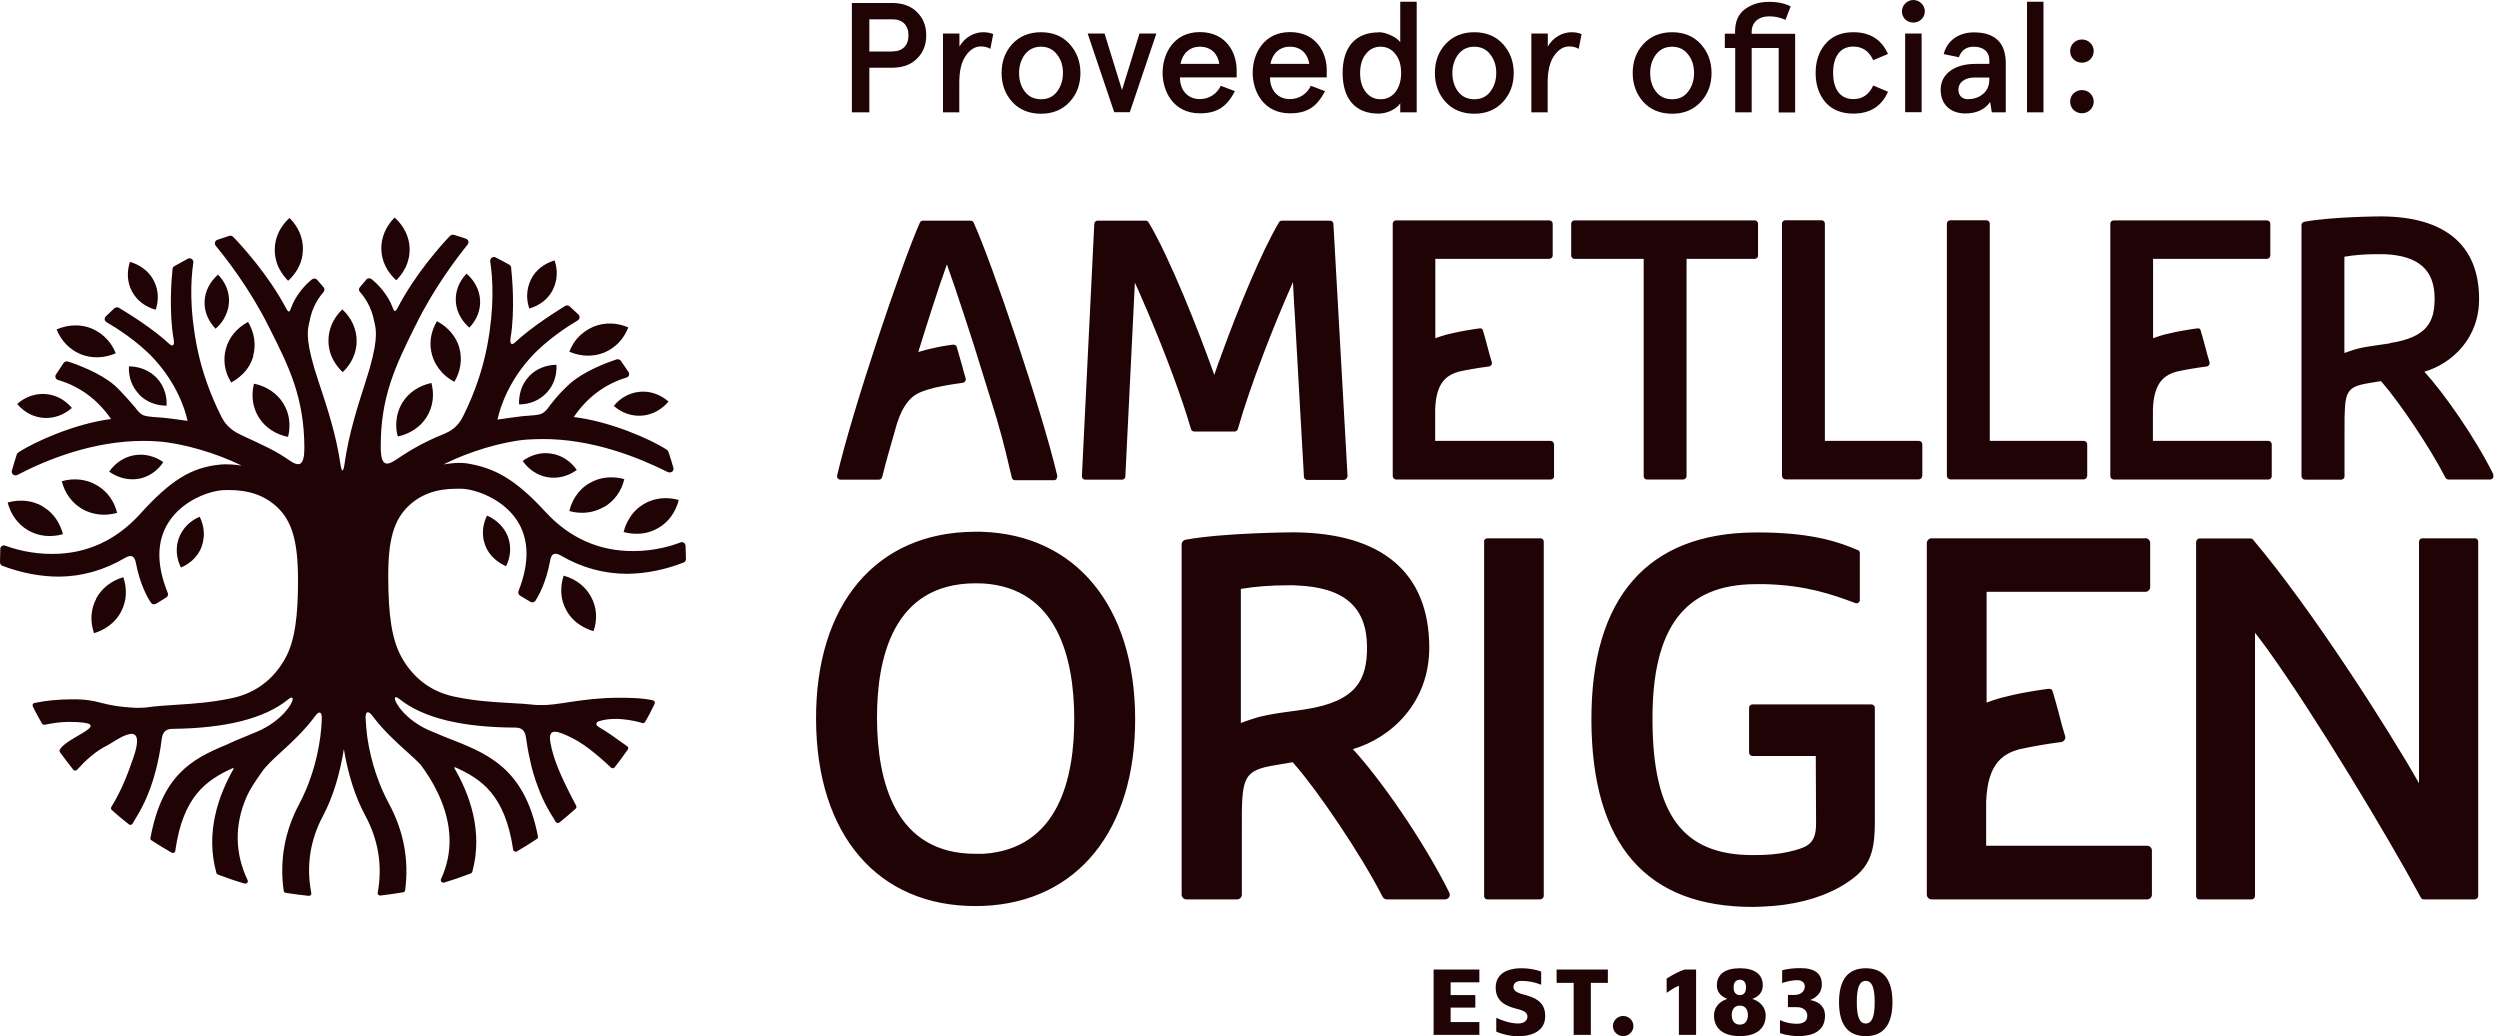 <svg xmlns="http://www.w3.org/2000/svg" width="193" height="80" viewBox="0 0 193 80" fill="none"><path d="M46.637 39.145C47.417 38.685 47.986 37.917 48.197 36.986C47.25 36.733 46.303 36.832 45.522 37.292C45.054 37.556 44.686 37.928 44.397 38.378C44.196 38.706 44.04 39.068 43.951 39.452C44.898 39.715 45.846 39.594 46.626 39.134M43.516 44.44C43.215 45.349 43.271 46.292 43.705 47.081C43.951 47.542 44.307 47.936 44.753 48.232C45.076 48.441 45.433 48.616 45.823 48.726C46.135 47.816 46.069 46.873 45.634 46.084C45.21 45.284 44.463 44.703 43.516 44.44ZM41.253 35.122C40.93 35.232 40.64 35.374 40.35 35.582C40.819 36.262 41.51 36.711 42.279 36.843C43.059 36.974 43.85 36.766 44.53 36.284C44.062 35.604 43.371 35.155 42.591 35.023C42.134 34.947 41.688 34.979 41.242 35.122M31.076 31.066C30.798 31.515 30.642 32.009 30.597 32.546C30.575 32.93 30.597 33.313 30.709 33.697C31.667 33.489 32.459 32.962 32.938 32.195C33.417 31.428 33.551 30.496 33.306 29.564C32.347 29.773 31.556 30.299 31.076 31.066ZM19.607 29.619C19.373 30.551 19.506 31.483 19.997 32.25C20.487 33.017 21.279 33.532 22.237 33.73C22.338 33.346 22.36 32.962 22.338 32.579C22.293 32.042 22.126 31.548 21.847 31.099C21.357 30.343 20.565 29.816 19.607 29.619ZM8.438 36.416C9.118 36.898 9.92 37.095 10.69 36.964C11.459 36.832 12.139 36.372 12.607 35.681C12.328 35.473 12.027 35.33 11.704 35.232C11.258 35.089 10.812 35.067 10.355 35.144C9.575 35.286 8.895 35.736 8.427 36.416M7.424 46.237C7 47.038 6.944 47.969 7.256 48.879C7.646 48.77 8.003 48.594 8.315 48.375C8.761 48.068 9.107 47.684 9.352 47.213C9.775 46.413 9.831 45.481 9.519 44.56C8.583 44.834 7.836 45.426 7.412 46.226M4.771 37.15C5.005 38.082 5.562 38.838 6.354 39.298C7.145 39.748 8.092 39.858 9.04 39.594C8.951 39.211 8.795 38.849 8.583 38.52C8.293 38.071 7.914 37.709 7.446 37.446C6.654 36.986 5.707 36.887 4.771 37.15ZM3.277 39.079C2.486 38.63 1.538 38.531 0.591 38.794C0.825 39.715 1.382 40.482 2.174 40.943C2.965 41.403 3.912 41.502 4.86 41.239C4.76 40.855 4.604 40.493 4.403 40.175C4.113 39.715 3.745 39.364 3.277 39.09M4.804 30.836C4.403 30.595 3.979 30.452 3.511 30.419C2.731 30.364 1.951 30.628 1.326 31.187C1.861 31.822 2.586 32.206 3.366 32.261C4.158 32.316 4.927 32.042 5.551 31.494C5.328 31.23 5.072 31.011 4.793 30.836M8.939 27.273C8.783 26.901 8.594 26.572 8.338 26.276C7.981 25.87 7.557 25.563 7.067 25.355C6.22 25.015 5.261 25.048 4.369 25.432C4.726 26.331 5.395 26.999 6.242 27.35C7.089 27.69 8.048 27.657 8.939 27.273ZM12.016 23.919C12.127 23.59 12.183 23.261 12.183 22.932C12.183 22.472 12.072 22.044 11.86 21.639C11.492 20.948 10.845 20.455 10.032 20.214C9.775 21.003 9.82 21.803 10.188 22.494C10.556 23.184 11.191 23.678 12.005 23.908M10.723 30.441C11.258 31 12.016 31.318 12.863 31.318C12.874 30.978 12.841 30.649 12.752 30.332C12.629 29.893 12.406 29.498 12.094 29.17C11.548 28.6 10.79 28.293 9.954 28.282C9.909 29.104 10.188 29.871 10.734 30.43M15.572 42.17C15.839 41.436 15.784 40.636 15.416 39.89C14.646 40.219 14.078 40.811 13.81 41.535C13.543 42.269 13.599 43.069 13.967 43.815C14.29 43.683 14.569 43.497 14.825 43.278C15.17 42.971 15.427 42.598 15.583 42.17M17.288 24.599C17.522 24.204 17.656 23.776 17.678 23.327C17.712 22.549 17.422 21.803 16.831 21.2C16.207 21.748 15.828 22.472 15.795 23.25C15.761 24.029 16.062 24.774 16.642 25.377C16.909 25.147 17.121 24.895 17.288 24.61M19.54 27.482C19.785 26.605 19.64 25.684 19.15 24.851C18.291 25.311 17.678 26.046 17.444 26.901C17.199 27.767 17.333 28.698 17.846 29.531C18.202 29.345 18.514 29.093 18.782 28.83C19.161 28.435 19.417 27.986 19.562 27.482M22.248 21.672C22.973 21.014 23.374 20.17 23.385 19.271C23.408 18.372 23.029 17.495 22.349 16.826C21.635 17.473 21.223 18.328 21.212 19.227C21.201 19.742 21.312 20.258 21.557 20.74C21.736 21.08 21.97 21.398 22.248 21.683M26.462 28.731C27.164 28.052 27.543 27.197 27.532 26.298C27.532 25.399 27.131 24.533 26.428 23.886C25.726 24.555 25.347 25.421 25.358 26.32C25.358 26.846 25.492 27.35 25.748 27.821C25.938 28.161 26.172 28.468 26.473 28.742M31.288 20.696C31.522 20.214 31.634 19.709 31.623 19.183C31.6 18.285 31.188 17.44 30.463 16.794C29.784 17.473 29.416 18.35 29.438 19.249C29.46 20.148 29.873 20.992 30.597 21.639C30.876 21.354 31.11 21.036 31.277 20.696M35.457 26.835C35.212 25.98 34.588 25.245 33.729 24.796C33.239 25.629 33.105 26.55 33.361 27.427C33.506 27.931 33.774 28.38 34.142 28.775C34.409 29.049 34.721 29.29 35.078 29.477C35.569 28.643 35.702 27.712 35.457 26.846M36.237 25.289C36.817 24.686 37.107 23.93 37.062 23.163C37.017 22.395 36.65 21.672 36.014 21.124C35.435 21.738 35.145 22.483 35.19 23.261C35.212 23.711 35.346 24.138 35.591 24.533C35.758 24.818 35.981 25.07 36.237 25.3M39.069 43.716C39.436 42.971 39.481 42.17 39.213 41.436C38.935 40.712 38.355 40.132 37.597 39.803C37.229 40.548 37.185 41.348 37.452 42.083C37.608 42.51 37.865 42.872 38.221 43.179C38.467 43.398 38.756 43.574 39.08 43.716M40.83 29.071C40.517 29.4 40.295 29.794 40.183 30.233C40.094 30.551 40.06 30.88 40.072 31.22C40.919 31.22 41.666 30.891 42.201 30.321C42.736 29.762 43.003 28.983 42.959 28.161C42.123 28.172 41.365 28.49 40.83 29.06M42.669 22.384C43.026 21.694 43.081 20.882 42.814 20.104C42.011 20.345 41.365 20.839 41.008 21.54C40.807 21.935 40.696 22.373 40.696 22.834C40.696 23.163 40.752 23.491 40.863 23.82C41.677 23.579 42.312 23.086 42.669 22.395M48.51 25.278C47.618 24.895 46.659 24.873 45.812 25.223C45.322 25.432 44.898 25.739 44.541 26.144C44.296 26.44 44.096 26.78 43.951 27.153C44.853 27.536 45.801 27.558 46.648 27.218C47.484 26.868 48.153 26.188 48.498 25.289M51.597 30.989C50.962 30.441 50.193 30.178 49.412 30.244C48.955 30.277 48.521 30.43 48.131 30.671C47.852 30.847 47.596 31.077 47.384 31.34C48.019 31.888 48.788 32.151 49.58 32.086C50.36 32.02 51.084 31.625 51.619 30.989M52.4 38.597C51.452 38.334 50.505 38.443 49.713 38.904C49.256 39.178 48.877 39.54 48.599 40C48.387 40.329 48.242 40.68 48.142 41.074C49.089 41.326 50.037 41.228 50.828 40.756C51.619 40.296 52.166 39.529 52.4 38.597ZM26.573 57.671C26.25 59.753 25.704 61.54 24.935 62.987C23.931 64.873 23.631 66.879 24.032 68.939C24.032 68.994 24.032 69.06 23.987 69.104C23.954 69.137 23.898 69.159 23.842 69.159H23.831C23.196 69.093 22.627 69.016 22.059 68.928C21.981 68.918 21.914 68.852 21.903 68.775C21.569 66.451 21.97 64.182 23.107 62.055C23.842 60.674 24.467 58.876 24.734 56.837C24.79 56.366 24.834 55.895 24.846 55.423C24.846 55.248 24.812 55.117 24.756 55.051C24.734 55.029 24.701 55.007 24.667 55.007C24.578 55.007 24.455 55.105 24.322 55.292C23.474 56.432 22.527 57.298 21.702 58.054C21.067 58.635 20.532 59.129 20.22 59.589C20.153 59.688 20.086 59.786 20.008 59.896C19.685 60.356 19.295 60.937 19.049 61.485C18.046 63.765 18.169 65.958 19.116 67.953C19.15 68.019 19.139 68.095 19.083 68.15C19.049 68.194 18.994 68.216 18.927 68.216C18.927 68.216 18.904 68.216 18.893 68.216C18.18 68.008 17.478 67.766 16.82 67.514C16.764 67.493 16.72 67.449 16.709 67.394C15.828 64.27 16.887 61.365 18.024 59.37C18.024 59.337 18.024 59.315 18.002 59.282C15.884 60.236 14.123 61.507 13.532 65.684C13.532 65.749 13.487 65.804 13.431 65.826C13.409 65.837 13.376 65.848 13.354 65.848C13.32 65.848 13.287 65.848 13.253 65.826C12.763 65.552 12.25 65.234 11.693 64.873C11.626 64.829 11.592 64.752 11.615 64.686C12.518 59.841 14.791 58.602 17.478 57.495C17.89 57.298 18.314 57.111 18.737 56.947L18.949 56.859C19.261 56.728 19.562 56.607 19.863 56.476C21.769 55.665 22.661 54.228 22.594 53.922C22.594 53.889 22.572 53.856 22.516 53.856C22.471 53.856 22.382 53.878 22.226 54.009C20.431 55.467 17.433 56.224 13.309 56.267C12.807 56.267 12.551 56.52 12.484 57.057C12.284 58.723 11.771 61.08 10.534 63.075C10.433 63.25 10.333 63.415 10.232 63.59C10.199 63.634 10.154 63.667 10.099 63.678H10.065C10.021 63.678 9.976 63.667 9.943 63.634C9.475 63.261 9.029 62.899 8.627 62.527C8.56 62.472 8.549 62.373 8.594 62.297C9.452 60.904 9.92 59.578 10.288 58.515C10.901 56.75 10.455 56.509 9.82 56.717C9.775 56.728 9.742 56.75 9.697 56.761C9.174 56.958 8.572 57.397 8.293 57.539C7.357 57.999 6.599 58.712 5.952 59.425C5.919 59.468 5.863 59.49 5.807 59.49C5.752 59.49 5.696 59.468 5.662 59.425C5.317 58.997 4.971 58.537 4.626 58.065C4.57 57.989 4.592 57.901 4.648 57.824C5.272 56.816 9.162 55.752 5.339 55.73C4.514 55.73 4.013 55.851 3.444 55.95C3.433 55.95 3.411 55.95 3.411 55.95C3.344 55.95 3.277 55.917 3.244 55.862C2.965 55.38 2.809 55.094 2.53 54.535C2.508 54.481 2.508 54.426 2.53 54.371C2.553 54.316 2.608 54.283 2.653 54.272C3.5 54.086 4.581 53.987 5.529 53.987C7.825 53.965 7.591 54.503 10.522 54.645C10.901 54.645 11.202 54.623 11.225 54.623C12.06 54.503 12.852 54.459 13.699 54.404C15.025 54.316 16.396 54.229 18.035 53.867C19.774 53.472 21.156 52.409 22.037 50.797C22.761 49.46 23.017 47.586 23.006 44.681C22.995 41.776 22.538 40.219 21.39 39.145C20.443 38.257 19.228 37.83 17.689 37.83C17.533 37.83 17.389 37.83 17.233 37.84C16.174 37.895 14.089 38.619 13.008 40.329C12.083 41.787 12.072 43.606 12.952 45.777C13.008 45.908 12.952 46.051 12.83 46.128L12.049 46.61C12.049 46.61 11.949 46.654 11.893 46.654C11.793 46.654 11.704 46.61 11.648 46.522C11.403 46.161 10.812 45.141 10.489 43.453C10.389 42.927 10.155 42.927 10.065 42.927C9.943 42.927 9.798 42.982 9.631 43.08C8.025 44.023 6.32 44.505 4.559 44.516C3.143 44.516 1.672 44.242 0.19 43.683C0.078 43.639 0 43.53 0 43.409L0.022 42.379C0.022 42.28 0.067 42.203 0.156 42.148C0.201 42.116 0.256 42.105 0.312 42.105C0.346 42.105 0.379 42.105 0.412 42.127C1.059 42.368 2.396 42.773 4.046 42.762C6.699 42.762 8.973 41.71 10.823 39.671C13.142 37.106 14.725 36.12 16.876 35.878C17.054 35.856 17.244 35.845 17.433 35.845C18.069 35.845 18.592 35.933 18.659 35.944C16.686 34.968 14.1 34.223 12.239 34.081C11.849 34.048 11.447 34.037 11.046 34.037C7.167 34.048 3.623 35.473 1.338 36.668C1.293 36.69 1.248 36.7 1.204 36.7C1.137 36.7 1.07 36.678 1.014 36.635C0.925 36.569 0.881 36.448 0.914 36.339C1.037 35.911 1.159 35.495 1.293 35.089C1.315 35.023 1.349 34.979 1.404 34.936C2.664 34.102 5.807 32.699 8.572 32.349C7.557 30.858 6.142 29.816 4.481 29.334C4.392 29.312 4.325 29.246 4.291 29.159C4.258 29.071 4.269 28.983 4.325 28.907C4.537 28.578 4.771 28.238 4.904 28.03C4.96 27.953 5.049 27.898 5.15 27.898C5.183 27.898 5.205 27.898 5.239 27.909C5.963 28.139 7.758 28.797 8.861 29.762C9.374 30.222 10.389 31.395 10.422 31.439C10.567 31.636 10.745 31.899 11.057 32.053C11.325 32.184 12.317 32.228 12.373 32.228C12.83 32.261 14.457 32.48 14.479 32.491C14.457 32.392 14.022 30.036 11.916 27.734C10.645 26.341 8.906 25.267 8.226 24.873C8.148 24.829 8.092 24.752 8.081 24.664C8.07 24.577 8.104 24.489 8.17 24.423L8.828 23.798C8.828 23.798 8.951 23.722 9.029 23.722C9.084 23.722 9.129 23.733 9.185 23.765C9.775 24.116 11.804 25.355 13.108 26.583C13.175 26.637 13.231 26.67 13.287 26.67C13.32 26.67 13.354 26.659 13.376 26.627C13.454 26.539 13.431 26.363 13.409 26.221C13.03 24.061 13.242 21.496 13.32 20.762C13.32 20.674 13.387 20.587 13.465 20.543C13.677 20.422 14.089 20.192 14.502 19.973C14.546 19.951 14.591 19.94 14.635 19.94C14.691 19.94 14.758 19.962 14.803 19.994C14.892 20.06 14.936 20.159 14.925 20.269C14.725 21.617 14.613 23.842 15.215 26.824C15.572 28.6 16.196 30.375 17.054 32.096C17.322 32.634 17.689 33.149 18.581 33.565C20.721 34.563 21.223 34.771 22.404 35.582C22.661 35.758 22.861 35.834 23.017 35.834C23.441 35.834 23.497 35.155 23.497 34.552C23.486 30.671 22.282 28.271 20.889 25.497L20.733 25.191C19.283 22.275 17.4 19.874 16.653 18.975C16.597 18.898 16.575 18.811 16.597 18.712C16.619 18.624 16.686 18.547 16.776 18.515C17.121 18.394 17.489 18.273 17.701 18.208C17.734 18.208 17.756 18.197 17.79 18.197C17.868 18.197 17.946 18.23 18.002 18.285C18.604 18.909 20.688 21.157 22.104 23.831C22.137 23.886 22.215 24.05 22.304 24.05C22.349 24.05 22.382 24.017 22.438 23.853C22.839 22.713 23.631 21.935 24.076 21.573C24.132 21.529 24.199 21.507 24.266 21.507C24.355 21.507 24.433 21.54 24.489 21.606L24.979 22.176C25.069 22.286 25.069 22.439 24.979 22.549C24.656 22.91 24.088 23.689 23.898 24.807C23.887 24.873 23.876 24.927 23.854 24.993C23.731 25.552 23.553 26.396 24.634 29.586C25.191 31.252 25.949 33.522 26.283 35.834C26.328 36.152 26.384 36.317 26.439 36.317C26.495 36.317 26.551 36.152 26.596 35.834C26.908 33.522 27.654 31.241 28.189 29.575C29.237 26.374 29.048 25.53 28.925 24.971C28.914 24.905 28.903 24.84 28.881 24.785C28.68 23.667 28.111 22.899 27.788 22.538C27.688 22.428 27.688 22.275 27.788 22.165L28.279 21.584C28.334 21.518 28.412 21.485 28.502 21.485C28.569 21.485 28.635 21.507 28.691 21.551C29.137 21.913 29.928 22.68 30.341 23.809C30.396 23.974 30.441 24.007 30.486 24.007C30.564 24.007 30.653 23.853 30.686 23.787C32.08 21.102 34.142 18.833 34.744 18.208C34.799 18.153 34.877 18.12 34.955 18.12C34.989 18.12 35.011 18.12 35.045 18.131C35.256 18.197 35.635 18.306 35.97 18.427C36.059 18.46 36.126 18.526 36.159 18.613C36.181 18.701 36.159 18.8 36.103 18.876C35.368 19.786 33.506 22.198 32.08 25.125L31.924 25.432C30.553 28.227 29.371 30.639 29.393 34.508C29.393 34.958 29.438 35.286 29.516 35.495C29.594 35.692 29.716 35.791 29.884 35.791C30.04 35.791 30.229 35.703 30.497 35.538C31.422 34.925 32.459 34.234 34.298 33.489C35.212 33.116 35.546 32.557 35.814 32.009C36.661 30.288 37.263 28.512 37.608 26.725C38.177 23.744 38.054 21.518 37.842 20.17C37.831 20.06 37.876 19.962 37.965 19.896C38.021 19.863 38.076 19.841 38.132 19.841C38.177 19.841 38.221 19.841 38.266 19.874C38.678 20.082 39.102 20.312 39.314 20.433C39.403 20.477 39.447 20.564 39.459 20.652C39.537 21.387 39.771 23.952 39.414 26.111C39.392 26.243 39.381 26.429 39.447 26.517C39.47 26.539 39.503 26.561 39.537 26.561C39.592 26.561 39.659 26.528 39.715 26.473C41.019 25.245 43.037 23.985 43.627 23.623C43.672 23.59 43.728 23.579 43.783 23.579C43.861 23.579 43.928 23.612 43.984 23.656L44.653 24.281C44.72 24.346 44.753 24.434 44.742 24.522C44.731 24.61 44.675 24.686 44.608 24.73C43.928 25.136 42.201 26.221 40.941 27.624C38.846 29.948 38.433 32.294 38.411 32.392C38.422 32.392 39.882 32.173 40.328 32.129C41.064 32.064 41.554 32.064 41.822 31.932C42.123 31.779 42.301 31.515 42.435 31.329C42.468 31.285 42.49 31.241 42.524 31.209C42.981 30.617 43.471 30.09 43.984 29.63C45.076 28.654 46.871 27.986 47.596 27.745C47.629 27.745 47.651 27.734 47.685 27.734C47.774 27.734 47.874 27.777 47.93 27.854C48.064 28.062 48.309 28.402 48.521 28.72C48.576 28.797 48.576 28.885 48.554 28.972C48.521 29.06 48.454 29.126 48.365 29.148C46.715 29.641 45.31 30.693 44.296 32.195C47.06 32.524 50.226 33.894 51.486 34.727C51.541 34.76 51.575 34.815 51.597 34.87C51.742 35.275 51.865 35.681 51.987 36.12C52.021 36.229 51.987 36.35 51.887 36.416C51.831 36.459 51.686 36.503 51.564 36.448C49.256 35.297 45.712 33.872 41.833 33.894C41.431 33.894 41.03 33.916 40.64 33.938C38.779 34.092 36.204 34.859 34.231 35.856C34.298 35.845 35.301 35.659 36.014 35.769C38.154 36.108 39.76 36.964 42.1 39.507C43.962 41.535 46.247 42.554 48.9 42.543C50.549 42.543 51.887 42.127 52.533 41.874C52.567 41.864 52.6 41.853 52.634 41.853C52.69 41.853 52.745 41.864 52.79 41.896C52.868 41.951 52.912 42.028 52.924 42.127L52.957 43.157C52.957 43.278 52.89 43.387 52.767 43.431C51.296 44.001 49.825 44.286 48.409 44.297C46.648 44.297 44.931 43.837 43.326 42.905C43.159 42.806 43.003 42.751 42.892 42.751C42.803 42.751 42.557 42.751 42.468 43.289C42.167 44.977 41.576 45.996 41.342 46.369C41.287 46.457 41.197 46.5 41.097 46.5C41.041 46.5 40.986 46.489 40.941 46.457L40.15 45.985C40.027 45.908 39.983 45.766 40.027 45.634C40.885 43.464 40.852 41.633 39.927 40.197C38.823 38.498 36.739 37.786 35.68 37.731C35.524 37.731 35.379 37.731 35.223 37.731C33.685 37.731 32.47 38.169 31.533 39.068C30.396 40.154 29.951 41.71 29.973 44.615C29.984 47.52 30.252 49.394 30.998 50.732C31.89 52.343 33.283 53.395 35.022 53.768C36.65 54.119 38.032 54.196 39.358 54.272C40.06 54.305 40.729 54.349 41.409 54.426C41.51 54.426 41.61 54.426 41.733 54.426C42.992 54.492 44.887 53.878 47.696 53.867C48.643 53.867 49.557 53.878 50.404 54.064C50.46 54.075 50.505 54.119 50.538 54.163C50.56 54.218 50.56 54.272 50.538 54.327C50.304 54.821 50.115 55.204 49.803 55.73C49.769 55.785 49.702 55.829 49.624 55.829C49.624 55.829 47.707 55.193 46.213 55.687C46.013 55.752 45.946 55.961 46.224 56.125C46.737 56.41 47.673 57.068 48.443 57.627C48.521 57.682 48.51 57.791 48.465 57.868C48.119 58.372 47.785 58.811 47.451 59.238C47.417 59.282 47.361 59.304 47.306 59.315C47.306 59.315 47.205 59.293 47.161 59.249C46.648 58.767 45.344 57.561 44.207 56.991C42.936 56.355 42.423 56.267 42.457 57.057C42.468 57.155 42.479 57.265 42.502 57.375C42.535 57.594 42.602 57.857 42.691 58.175C42.947 59.063 43.438 60.247 44.474 62.187C44.519 62.264 44.508 62.362 44.441 62.428C43.995 62.834 43.627 63.141 43.193 63.491C43.159 63.513 43.115 63.535 43.059 63.535C43.059 63.535 43.059 63.535 43.037 63.535C42.981 63.535 42.936 63.491 42.903 63.447C42.736 63.184 42.58 62.932 42.435 62.68C42.145 62.187 41.9 61.683 41.688 61.167C41.654 61.091 41.632 61.014 41.599 60.937C41.588 60.893 41.565 60.849 41.554 60.817C41.242 60.005 41.03 59.249 40.897 58.569C40.763 57.989 40.673 57.429 40.607 56.947C40.54 56.41 40.283 56.169 39.782 56.169C35.669 56.158 32.659 55.423 30.854 53.976C30.697 53.856 30.608 53.823 30.564 53.823C30.508 53.823 30.497 53.856 30.486 53.889C30.43 54.185 31.277 55.555 33.094 56.366C33.428 56.509 34.019 56.75 34.298 56.87L34.353 56.892C37.474 58.12 40.473 59.129 41.532 64.577C41.543 64.653 41.521 64.719 41.454 64.763C40.908 65.125 40.395 65.443 39.904 65.728C39.871 65.749 39.838 65.749 39.804 65.749C39.782 65.749 39.748 65.749 39.726 65.728C39.67 65.706 39.626 65.651 39.615 65.585C38.99 61.409 37.218 60.148 35.1 59.216C35.089 59.249 35.078 59.271 35.078 59.304C36.237 61.288 37.319 64.171 36.46 67.306C36.449 67.361 36.404 67.405 36.349 67.427C35.669 67.69 34.967 67.931 34.276 68.139C34.253 68.139 34.242 68.139 34.22 68.139C34.164 68.139 34.108 68.117 34.075 68.073C34.03 68.019 34.019 67.942 34.041 67.876C34.989 65.837 34.922 63.634 33.852 61.321C33.44 60.433 32.938 59.655 32.47 59.03C32.169 58.712 31.801 58.383 31.389 58.01C30.552 57.254 29.605 56.399 28.747 55.259C28.613 55.073 28.491 54.985 28.401 54.985C28.368 54.985 28.334 54.996 28.312 55.029C28.245 55.094 28.223 55.226 28.223 55.401C28.245 55.906 28.29 56.41 28.357 56.925C28.646 58.909 29.293 60.685 30.017 62.023C31.166 64.138 31.589 66.396 31.277 68.731C31.277 68.808 31.199 68.874 31.121 68.885C30.564 68.983 29.984 69.06 29.36 69.137H29.338C29.338 69.137 29.237 69.115 29.204 69.082C29.159 69.038 29.148 68.983 29.159 68.918C29.538 66.846 29.215 64.84 28.201 62.965C27.409 61.507 26.852 59.731 26.517 57.66M110.674 79.89H114.207V78.904H111.989V77.786H113.895V76.821H111.989V75.835H114.207V74.848H110.674V79.89ZM116.838 76.185C116.838 75.9 117.072 75.725 117.439 75.725C117.975 75.725 118.454 75.812 118.978 76.021V75.001C118.521 74.837 117.997 74.749 117.462 74.749C116.191 74.749 115.467 75.286 115.467 76.24C115.467 77.292 116.213 77.643 117.016 77.862L117.306 77.939C117.584 78.016 117.919 78.158 117.919 78.476C117.919 78.794 117.651 79.013 117.194 79.013C116.581 79.013 115.901 78.761 115.511 78.575V79.638C115.946 79.847 116.637 80 117.183 80C117.818 80 119.29 79.847 119.29 78.443C119.29 77.61 118.866 77.128 117.863 76.843L117.573 76.766C117.317 76.689 116.838 76.558 116.838 76.207M122.812 75.878H124.127V74.848H120.17V75.878H121.486V79.89H122.812V75.878ZM126.1 79.211C126.1 78.783 125.744 78.432 125.309 78.432C124.874 78.432 124.518 78.783 124.518 79.211C124.518 79.638 124.874 79.989 125.309 79.989C125.744 79.989 126.1 79.638 126.1 79.211ZM129.623 79.89H130.938V74.848H130.057C129.701 74.957 129.244 75.177 128.664 75.549V76.646C128.998 76.415 129.277 76.24 129.511 76.141L129.611 76.098V79.89H129.623ZM134.939 78.367C134.939 78.827 134.705 79.101 134.315 79.101C133.925 79.101 133.691 78.827 133.691 78.367C133.691 77.906 133.925 77.632 134.315 77.632C134.705 77.632 134.939 77.906 134.939 78.367ZM134.795 76.229C134.795 76.744 134.494 76.821 134.315 76.821C134.137 76.821 133.836 76.744 133.836 76.229C133.836 75.714 134.137 75.637 134.315 75.637C134.494 75.637 134.795 75.714 134.795 76.229ZM135.43 77.172L135.274 77.117L135.43 77.051C135.731 76.92 136.088 76.635 136.088 76.065C136.088 75.221 135.463 74.749 134.315 74.749C133.167 74.749 132.543 75.221 132.543 76.065C132.543 76.503 132.755 76.832 133.201 77.051L133.346 77.117L133.201 77.172C132.777 77.336 132.32 77.742 132.32 78.389C132.32 79.408 133.045 79.989 134.315 79.989C135.586 79.989 136.311 79.408 136.311 78.389C136.311 77.742 135.853 77.336 135.43 77.172ZM139.721 77.205C139.721 77.205 140.646 76.953 140.646 75.988C140.646 75.155 140.089 74.738 138.986 74.738C138.373 74.738 138.016 74.804 137.581 74.903V75.889C138.005 75.747 138.384 75.67 138.752 75.67C139.097 75.67 139.331 75.856 139.331 76.152C139.331 76.47 139.086 76.81 138.529 76.81H138.027V77.753H138.696C139.454 77.753 139.521 78.257 139.521 78.41C139.521 79.035 138.885 79.035 138.674 79.035C138.239 79.035 137.771 78.926 137.414 78.75V79.759C137.871 79.923 138.462 79.989 138.83 79.989C139.766 79.989 140.892 79.715 140.892 78.41C140.892 77.292 139.721 77.205 139.721 77.205ZM144.726 77.369C144.726 78.498 144.514 79.013 144.035 79.013C143.556 79.013 143.344 78.509 143.344 77.369C143.344 76.229 143.556 75.725 144.035 75.725C144.514 75.725 144.726 76.229 144.726 77.369ZM146.097 77.369C146.097 75.626 145.406 74.749 144.035 74.749C142.664 74.749 141.973 75.626 141.973 77.369C141.973 79.112 142.664 79.989 144.035 79.989C145.406 79.989 146.097 79.101 146.097 77.369ZM169.538 41.82V69.181C169.538 69.323 169.65 69.444 169.795 69.433H173.83C173.974 69.433 174.086 69.312 174.086 69.17V48.846C174.197 48.978 174.744 49.712 174.922 49.953C174.922 49.953 175.134 50.249 175.245 50.403C178.734 55.292 184.196 64.314 186.893 69.301C186.938 69.389 187.027 69.433 187.127 69.433H191.04C191.118 69.433 191.196 69.389 191.252 69.334C191.296 69.29 191.318 69.224 191.318 69.159V41.809C191.318 41.666 191.196 41.546 191.051 41.557H187.005C186.86 41.557 186.748 41.677 186.748 41.82V60.466C184.408 56.333 178.467 47.016 173.93 41.655C173.874 41.6 173.807 41.568 173.729 41.568H169.806C169.661 41.568 169.549 41.688 169.549 41.831M114.575 41.82V69.181C114.575 69.323 114.686 69.433 114.831 69.433H118.9C118.978 69.433 119.056 69.389 119.111 69.334C119.156 69.29 119.178 69.224 119.178 69.159V41.809C119.178 41.666 119.056 41.546 118.911 41.557H114.82C114.675 41.557 114.564 41.677 114.564 41.82M95.826 45.459C96.874 45.284 98.033 45.185 99.393 45.185C99.494 45.185 99.594 45.185 99.694 45.185H99.75H99.828H99.85C99.939 45.185 100.017 45.196 100.107 45.196C103.796 45.349 105.524 46.873 105.535 49.964C105.535 52.464 104.744 54.152 100.731 54.766C100.118 54.864 99.795 54.897 99.483 54.941C99.226 54.974 99.003 55.007 98.635 55.062C98.123 55.149 97.744 55.215 97.387 55.303C97.231 55.336 97.086 55.38 96.941 55.423C96.718 55.489 96.495 55.566 96.228 55.654C96.094 55.708 95.96 55.752 95.793 55.818V45.459H95.826ZM91.223 42.028V69.071C91.223 69.268 91.39 69.433 91.591 69.433H95.503C95.704 69.433 95.871 69.268 95.871 69.071V64.007C95.849 60.005 95.927 59.479 98.502 59.063L99.795 58.843C99.795 58.843 99.973 59.052 99.995 59.074C101.745 61.08 105.011 65.87 106.739 69.235C106.806 69.356 106.928 69.433 107.073 69.433H111.554C111.677 69.433 111.799 69.367 111.866 69.268C111.933 69.159 111.944 69.027 111.889 68.918C109.893 64.894 106.538 60.093 104.443 57.835C107.441 56.947 110.361 54.218 110.339 49.953C110.317 44.209 106.694 41.14 99.873 41.096H99.85C99.85 41.096 94.545 41.118 91.524 41.666C91.357 41.699 91.223 41.853 91.223 42.017M67.704 55.522C67.681 50.754 68.975 45.064 75.261 45.032C75.339 45.032 75.74 45.042 75.774 45.042C75.819 45.042 75.852 45.042 75.885 45.042C81.67 45.393 82.919 50.885 82.93 55.445C82.952 60.027 81.737 65.552 75.897 65.914C75.885 65.914 75.874 65.914 75.852 65.914C75.807 65.914 75.774 65.914 75.74 65.914C75.629 65.914 75.517 65.914 75.406 65.914C75.384 65.914 75.362 65.914 75.339 65.914C69.064 65.936 67.726 60.258 67.704 55.489M63 55.544C63.033 64.456 67.771 69.981 75.362 69.948C75.506 69.948 75.64 69.948 75.774 69.937C75.819 69.937 75.863 69.937 75.908 69.937C83.175 69.641 87.667 64.094 87.634 55.445C87.6 46.796 83.053 41.282 75.774 41.052C75.74 41.052 75.384 41.041 75.239 41.052C67.648 41.085 62.955 46.643 63 55.555M81.57 36.92C81.615 36.854 81.637 36.777 81.615 36.7C80.422 31.647 76.554 20.214 75.161 17.177C75.127 17.09 75.038 17.046 74.949 17.035H71.248C71.148 17.035 71.048 17.101 71.014 17.188C69.666 20.203 65.809 31.603 64.627 36.711C64.605 36.788 64.627 36.865 64.683 36.931C64.728 36.996 64.806 37.029 64.884 37.029H67.849H67.86C67.971 37.029 68.072 36.942 68.105 36.832C68.35 35.812 68.685 34.651 69.086 33.258L69.242 32.71C69.287 32.59 69.32 32.469 69.376 32.327C69.666 31.548 70.022 31 70.479 30.617C70.925 30.277 71.404 30.134 71.973 29.981L72.174 29.926C72.174 29.926 73.121 29.707 74.325 29.553C74.403 29.553 74.47 29.488 74.514 29.422C74.559 29.356 74.57 29.279 74.548 29.203C74.447 28.885 74.347 28.512 74.247 28.117L74.225 28.052C74.135 27.734 73.968 27.153 73.89 26.89L73.868 26.791C73.868 26.791 73.834 26.714 73.801 26.681C73.756 26.637 73.689 26.605 73.612 26.605C73.612 26.605 73.5 26.605 73.121 26.67C72.72 26.725 72.43 26.791 72.14 26.857C72.029 26.879 71.917 26.912 71.795 26.933C71.75 26.944 71.705 26.955 71.661 26.966C71.516 26.999 71.371 27.032 71.248 27.076C71.126 27.109 71.003 27.142 70.892 27.175C71.371 25.618 72.374 22.417 73.099 20.411C73.154 20.554 73.199 20.707 73.255 20.86C73.311 21.014 73.366 21.178 73.422 21.343C73.444 21.42 73.478 21.507 73.511 21.595C73.567 21.748 73.623 21.902 73.678 22.066C74.091 23.283 74.592 24.818 75.15 26.539L76.755 31.702C76.755 31.702 76.755 31.724 76.766 31.735L76.922 32.25C77.513 34.245 77.825 35.67 78.115 36.876C78.137 36.996 78.248 37.073 78.371 37.073H79.196H81.369C81.447 37.073 81.525 37.04 81.57 36.974M103.963 36.931C103.963 36.931 104.041 36.81 104.03 36.744L102.938 17.276C102.938 17.144 102.815 17.035 102.67 17.035H98.959C98.869 17.035 98.78 17.079 98.736 17.166C97.376 19.468 95.603 23.787 94.311 27.339C94.255 27.482 94.21 27.635 94.154 27.777C94.132 27.854 94.099 27.931 94.065 28.008C94.01 28.172 93.954 28.326 93.898 28.49C93.898 28.512 93.887 28.534 93.876 28.556C93.831 28.687 93.787 28.819 93.742 28.939C92.538 25.541 90.298 19.874 88.67 17.166C88.626 17.09 88.537 17.035 88.447 17.035H84.736C84.602 17.035 84.479 17.144 84.479 17.287L83.521 36.766C83.521 36.832 83.543 36.909 83.599 36.953C83.643 37.007 83.721 37.029 83.788 37.029H86.619H86.631C86.764 37.029 86.876 36.92 86.876 36.788L87.612 21.825C87.689 22 87.767 22.176 87.857 22.362C87.868 22.395 87.89 22.428 87.901 22.461C88.002 22.691 88.102 22.921 88.202 23.151C88.258 23.272 88.302 23.393 88.358 23.513C88.459 23.733 88.548 23.963 88.648 24.182C90.052 27.503 91.267 30.781 91.947 33.127C91.981 33.236 92.081 33.313 92.204 33.313H95.314C95.425 33.313 95.525 33.236 95.559 33.127C96.54 29.696 98.357 25.059 99.817 21.781L99.85 22.428L99.906 23.48L99.951 24.16L100.664 36.81C100.664 36.942 100.787 37.051 100.92 37.051H103.752C103.83 37.04 103.896 37.007 103.941 36.964M119.97 36.755V34.3C119.97 34.234 119.947 34.168 119.892 34.114C119.847 34.07 119.78 34.037 119.702 34.037H110.796V31.614C110.863 29.389 111.799 28.928 112.669 28.676H112.691C113.126 28.578 113.995 28.413 114.943 28.293C115.021 28.282 115.088 28.238 115.132 28.172C115.177 28.106 115.188 28.03 115.166 27.953C115.054 27.602 114.943 27.186 114.842 26.802C114.731 26.385 114.619 25.958 114.508 25.596C114.508 25.596 114.486 25.519 114.452 25.432C114.396 25.3 114.129 25.366 114.129 25.366C114.051 25.366 113.917 25.399 113.739 25.421C112.892 25.552 112.323 25.673 111.922 25.771C111.465 25.87 110.93 26.067 110.807 26.111V19.984H119.602C119.747 19.984 119.869 19.863 119.869 19.721V17.276C119.869 17.21 119.847 17.144 119.791 17.09C119.736 17.046 119.669 17.013 119.602 17.013H107.787C107.72 17.013 107.653 17.035 107.597 17.09C107.553 17.134 107.519 17.199 107.519 17.276V36.755C107.519 36.821 107.553 36.887 107.597 36.942C107.642 36.986 107.709 37.018 107.787 37.018H119.725C119.869 37.018 119.981 36.898 119.981 36.755M135.72 19.731V17.276C135.72 17.21 135.697 17.144 135.642 17.09C135.597 17.046 135.53 17.013 135.452 17.013H121.553C121.486 17.013 121.419 17.035 121.374 17.09C121.33 17.134 121.296 17.199 121.296 17.276V19.721C121.296 19.786 121.318 19.852 121.374 19.907C121.419 19.962 121.486 19.984 121.564 19.984H126.892V36.755C126.892 36.821 126.914 36.887 126.97 36.942C127.014 36.986 127.081 37.018 127.159 37.018H129.935C130.08 37.018 130.202 36.898 130.202 36.755V19.984H135.475C135.608 19.984 135.731 19.863 135.731 19.731M143.411 42.466C141.928 41.82 139.911 41.162 136.177 41.107C136.132 41.107 136.076 41.107 136.032 41.107C135.854 41.107 135.686 41.107 135.497 41.107C127.193 41.14 122.823 46.15 122.857 55.61C122.89 65.201 127.103 70.047 135.374 70.014C135.497 70.014 135.943 70.003 136.043 69.992C138.35 69.904 140.323 69.411 141.939 68.534C144.325 67.207 144.748 66.013 144.737 63.338V54.634C144.737 54.492 144.615 54.382 144.481 54.382H135.285C135.14 54.382 135.029 54.503 135.029 54.645V58.109C135.029 58.252 135.151 58.361 135.296 58.361H140.178L140.201 63.601C140.201 65.059 139.576 65.355 138.607 65.629C137.849 65.848 137.024 65.969 136.088 66.002C136.054 66.002 135.53 66.013 135.408 66.013H135.363C129.924 66.034 127.594 62.91 127.572 55.588C127.538 48.452 130.068 45.119 135.519 45.097C135.686 45.097 135.853 45.097 136.021 45.097C136.054 45.097 136.076 45.097 136.11 45.097C136.166 45.097 136.21 45.097 136.266 45.097C136.266 45.097 136.288 45.097 136.299 45.097C139.387 45.185 141.404 45.865 143.221 46.555C143.255 46.566 143.288 46.577 143.322 46.577C143.377 46.577 143.422 46.555 143.467 46.533C143.522 46.5 143.556 46.446 143.578 46.38C143.578 46.358 143.578 46.336 143.578 46.314V42.686C143.578 42.587 143.511 42.488 143.422 42.456M148.404 36.755V34.3C148.404 34.234 148.382 34.168 148.326 34.114C148.282 34.07 148.215 34.037 148.137 34.037H140.881V17.265C140.881 17.199 140.858 17.134 140.803 17.079C140.758 17.035 140.691 17.002 140.613 17.002H137.838C137.771 17.002 137.704 17.024 137.648 17.079C137.603 17.122 137.57 17.188 137.57 17.265V36.744C137.57 36.81 137.603 36.876 137.659 36.931C137.704 36.974 137.771 37.007 137.849 37.007H138.674H148.137C148.282 37.007 148.393 36.887 148.393 36.744M165.592 41.557H149.118C149.029 41.557 148.928 41.59 148.861 41.666C148.795 41.732 148.75 41.831 148.75 41.918V69.071C148.75 69.17 148.795 69.257 148.861 69.323C148.928 69.389 149.018 69.433 149.118 69.433H165.76C165.96 69.433 166.127 69.268 166.127 69.071V65.651C166.127 65.552 166.083 65.465 166.016 65.399C165.949 65.333 165.849 65.289 165.76 65.289H153.331V61.913C153.432 58.811 154.736 58.164 155.951 57.824H155.984C156.586 57.693 157.801 57.451 159.116 57.287C159.228 57.276 159.317 57.21 159.384 57.123C159.439 57.035 159.462 56.925 159.428 56.827C159.272 56.344 159.116 55.752 158.982 55.226C158.826 54.645 158.67 54.042 158.514 53.538C158.514 53.538 158.481 53.428 158.436 53.297C158.369 53.11 157.99 53.198 157.99 53.198C157.89 53.209 157.701 53.231 157.444 53.275C156.263 53.45 155.471 53.626 154.914 53.768C154.279 53.9 153.532 54.174 153.365 54.239V45.689H165.626C165.826 45.689 165.994 45.525 165.994 45.328V41.907C165.994 41.809 165.949 41.721 165.882 41.655C165.815 41.59 165.715 41.546 165.626 41.546M161.134 36.755V34.3C161.134 34.234 161.1 34.168 161.056 34.114C161.011 34.07 160.944 34.037 160.866 34.037H153.61V17.265C153.61 17.199 153.576 17.134 153.532 17.079C153.476 17.035 153.409 17.002 153.342 17.002H150.567C150.5 17.002 150.433 17.024 150.377 17.079C150.333 17.122 150.299 17.188 150.299 17.265V36.744C150.299 36.81 150.333 36.876 150.389 36.931C150.433 36.974 150.5 37.007 150.578 37.007H151.403H160.866C161.011 37.007 161.123 36.887 161.123 36.744M175.379 36.755V34.3C175.379 34.234 175.357 34.168 175.301 34.114C175.256 34.07 175.189 34.037 175.111 34.037H166.205V31.614C166.272 29.389 167.209 28.928 168.078 28.676H168.1C168.535 28.578 169.404 28.413 170.352 28.293C170.43 28.282 170.497 28.238 170.541 28.172C170.586 28.106 170.597 28.03 170.575 27.953C170.463 27.602 170.352 27.186 170.252 26.802C170.14 26.385 170.029 25.958 169.917 25.596C169.917 25.596 169.895 25.519 169.861 25.432C169.806 25.3 169.538 25.366 169.538 25.366C169.46 25.366 169.326 25.399 169.148 25.421C168.301 25.552 167.732 25.673 167.331 25.771C166.874 25.87 166.339 26.067 166.217 26.111V19.984H175.011C175.156 19.984 175.268 19.863 175.268 19.721V17.276C175.268 17.21 175.245 17.144 175.189 17.09C175.145 17.046 175.067 17.013 175 17.013H163.185C163.118 17.013 163.051 17.035 162.995 17.09C162.951 17.134 162.917 17.199 162.917 17.276V36.755C162.917 36.821 162.951 36.887 162.995 36.942C163.04 36.986 163.107 37.018 163.185 37.018H175.123C175.268 37.018 175.379 36.898 175.379 36.755ZM184.508 26.506C184.073 26.572 183.828 26.605 183.616 26.637C183.427 26.659 183.271 26.681 183.014 26.725C182.646 26.78 182.368 26.835 182.123 26.89C182.011 26.912 181.911 26.944 181.799 26.977C181.643 27.021 181.476 27.076 181.298 27.142C181.197 27.175 181.108 27.218 180.986 27.251V19.819C181.732 19.688 182.568 19.622 183.538 19.622C183.616 19.622 183.683 19.622 183.761 19.622H183.861H183.873C183.939 19.622 183.995 19.622 184.062 19.622C186.704 19.731 187.952 20.828 187.952 23.042C187.952 24.84 187.384 26.046 184.508 26.484M192.5 36.646C191.073 33.763 188.654 30.321 187.161 28.698C189.312 28.062 191.408 26.1 191.385 23.053C191.374 18.931 188.766 16.739 183.873 16.706H183.861C183.861 16.706 180.049 16.717 177.887 17.122C177.764 17.144 177.675 17.254 177.675 17.375V36.766C177.675 36.909 177.798 37.029 177.943 37.029H180.74C180.885 37.029 181.008 36.909 180.997 36.766V33.127C180.997 30.255 181.041 29.882 182.881 29.575L183.806 29.422C183.806 29.422 183.939 29.575 183.951 29.586C185.199 31.022 187.551 34.464 188.788 36.876C188.833 36.964 188.922 37.018 189.022 37.018H192.232C192.322 37.018 192.411 36.974 192.455 36.898C192.5 36.821 192.511 36.722 192.467 36.646M67.113 5.218V8.671H65.764V0.23H68.841C69.677 0.23 70.323 0.46 70.791 0.932C71.271 1.403 71.505 1.995 71.505 2.73C71.505 3.464 71.271 4.056 70.791 4.527C70.323 4.999 69.677 5.229 68.841 5.229H67.113V5.218ZM68.908 3.968C69.677 3.968 70.134 3.508 70.134 2.73C70.134 1.951 69.677 1.491 68.908 1.491H67.113V3.979H68.908V3.968ZM74.069 8.671H72.798V2.587H74.069V3.596C74.47 2.883 75.205 2.488 75.897 2.488C76.175 2.488 76.431 2.532 76.677 2.631L76.454 3.771C76.253 3.65 76.008 3.585 75.729 3.585C75.272 3.585 74.882 3.826 74.548 4.319C74.213 4.801 74.057 5.492 74.057 6.391V8.649L74.069 8.671ZM77.323 5.634C77.323 4.757 77.591 4.001 78.148 3.398C78.705 2.795 79.452 2.488 80.366 2.488C81.28 2.488 82.027 2.795 82.573 3.398C83.119 4.001 83.409 4.747 83.409 5.634C83.409 6.522 83.131 7.268 82.573 7.871C82.016 8.474 81.28 8.78 80.366 8.78C79.452 8.78 78.694 8.474 78.148 7.871C77.602 7.268 77.323 6.522 77.323 5.634ZM78.672 5.634C78.672 6.193 78.817 6.676 79.118 7.07C79.419 7.465 79.842 7.662 80.366 7.662C80.89 7.662 81.314 7.465 81.603 7.07C81.904 6.676 82.061 6.193 82.061 5.634C82.061 5.075 81.916 4.604 81.603 4.209C81.314 3.815 80.89 3.606 80.366 3.606C79.842 3.606 79.419 3.815 79.118 4.209C78.828 4.604 78.672 5.075 78.672 5.634ZM83.967 2.587H85.271L86.619 6.95L87.968 2.587H89.272L87.221 8.66H86.017L83.967 2.587ZM95.47 5.974H91.089C91.089 6.928 91.658 7.651 92.627 7.651C93.319 7.651 93.943 7.268 94.244 6.621L95.336 7.038C94.712 8.232 93.987 8.748 92.627 8.748C90.588 8.748 89.752 7.059 89.752 5.612C89.752 4.166 90.599 2.477 92.627 2.477C94.656 2.477 95.47 4.056 95.47 5.415V5.963V5.974ZM91.123 4.933H94.132C94.021 4.176 93.508 3.606 92.638 3.606C91.814 3.606 91.279 4.155 91.134 4.933H91.123ZM102.425 5.974H98.044C98.044 6.928 98.613 7.651 99.583 7.651C100.274 7.651 100.898 7.268 101.199 6.621L102.291 7.038C101.667 8.232 100.943 8.748 99.583 8.748C97.543 8.748 96.707 7.059 96.707 5.612C96.707 4.166 97.554 2.477 99.583 2.477C101.611 2.477 102.425 4.056 102.425 5.415V5.963V5.974ZM98.067 4.933H101.076C100.965 4.176 100.452 3.606 99.583 3.606C98.758 3.606 98.223 4.155 98.078 4.933H98.067ZM106.438 2.488C106.75 2.488 107.051 2.576 107.385 2.73C107.72 2.883 107.954 3.058 108.099 3.256V0.132H109.369V8.671H108.099V7.969C107.865 8.364 107.162 8.77 106.416 8.77C104.61 8.77 103.651 7.608 103.651 5.634C103.651 3.661 104.621 2.499 106.438 2.499V2.488ZM105 5.634C105 6.248 105.145 6.742 105.446 7.114C105.736 7.476 106.115 7.662 106.583 7.662C107.051 7.662 107.43 7.476 107.72 7.114C108.01 6.742 108.166 6.248 108.166 5.634C108.166 5.021 108.021 4.527 107.72 4.166C107.43 3.793 107.051 3.606 106.583 3.606C106.115 3.606 105.736 3.793 105.446 4.166C105.156 4.527 105 5.021 105 5.634ZM110.774 5.634C110.774 4.757 111.041 4.001 111.599 3.398C112.156 2.795 112.903 2.488 113.817 2.488C114.731 2.488 115.478 2.795 116.024 3.398C116.57 4.001 116.86 4.747 116.86 5.634C116.86 6.522 116.581 7.268 116.024 7.871C115.467 8.474 114.731 8.78 113.817 8.78C112.903 8.78 112.145 8.474 111.599 7.871C111.053 7.268 110.774 6.522 110.774 5.634ZM112.123 5.634C112.123 6.193 112.268 6.676 112.568 7.07C112.869 7.465 113.293 7.662 113.817 7.662C114.341 7.662 114.764 7.465 115.054 7.07C115.355 6.676 115.511 6.193 115.511 5.634C115.511 5.075 115.366 4.604 115.054 4.209C114.764 3.815 114.341 3.606 113.817 3.606C113.293 3.606 112.869 3.815 112.568 4.209C112.279 4.604 112.123 5.075 112.123 5.634ZM119.49 8.671H118.22V2.587H119.49V3.596C119.892 2.883 120.627 2.488 121.318 2.488C121.597 2.488 121.853 2.532 122.099 2.631L121.876 3.771C121.675 3.65 121.43 3.585 121.151 3.585C120.694 3.585 120.304 3.826 119.97 4.319C119.635 4.801 119.479 5.492 119.479 6.391V8.649L119.49 8.671ZM126.045 5.634C126.045 4.757 126.312 4.001 126.869 3.398C127.427 2.795 128.174 2.488 129.088 2.488C130.002 2.488 130.748 2.795 131.295 3.398C131.841 4.001 132.131 4.747 132.131 5.634C132.131 6.522 131.852 7.268 131.295 7.871C130.737 8.474 130.002 8.78 129.088 8.78C128.174 8.78 127.416 8.474 126.869 7.871C126.323 7.268 126.045 6.522 126.045 5.634ZM127.393 5.634C127.393 6.193 127.538 6.676 127.839 7.07C128.14 7.465 128.564 7.662 129.088 7.662C129.611 7.662 130.035 7.465 130.325 7.07C130.626 6.676 130.782 6.193 130.782 5.634C130.782 5.075 130.637 4.604 130.325 4.209C130.035 3.815 129.611 3.606 129.088 3.606C128.564 3.606 128.14 3.815 127.839 4.209C127.549 4.604 127.393 5.075 127.393 5.634ZM133.156 3.705V2.598H133.947V2.445C133.947 1.677 134.193 1.096 134.694 0.723C135.196 0.34 135.82 0.143 136.545 0.143C137.269 0.143 137.804 0.263 138.239 0.493L137.838 1.535C137.436 1.348 137.013 1.261 136.589 1.261C135.742 1.261 135.229 1.743 135.229 2.455V2.609H138.584V8.682H137.314V3.705H135.229V8.671H133.959V3.705H133.167H133.156ZM145.752 7.092C145.25 8.21 144.369 8.77 143.076 8.77C142.14 8.77 141.416 8.463 140.914 7.882C140.412 7.279 140.167 6.533 140.167 5.634C140.167 4.736 140.412 3.99 140.914 3.398C141.416 2.795 142.14 2.488 143.076 2.488C144.369 2.488 145.25 3.047 145.752 4.166L144.615 4.648C144.291 3.946 143.779 3.596 143.076 3.596C142.029 3.596 141.516 4.407 141.516 5.623C141.516 6.84 142.029 7.651 143.076 7.651C143.779 7.651 144.291 7.301 144.615 6.599L145.752 7.081V7.092ZM147.089 0.263C147.435 -0.088 147.992 -0.088 148.338 0.263C148.683 0.603 148.683 1.151 148.338 1.491C147.992 1.831 147.412 1.82 147.078 1.491C146.744 1.151 146.744 0.603 147.089 0.263ZM147.078 2.587H148.349V8.66H147.078V2.587ZM152.506 4.933H153.576V4.67C153.576 3.946 153.075 3.606 152.373 3.606C151.804 3.606 151.425 3.87 151.225 4.418L150.054 4.176C150.31 3.146 151.202 2.499 152.384 2.499C154.022 2.499 154.847 3.3 154.847 4.9V8.671H153.766L153.643 7.871C153.22 8.463 152.573 8.759 151.726 8.759C150.634 8.759 149.82 8.123 149.82 6.917C149.82 5.711 150.89 4.933 152.495 4.933H152.506ZM151.96 7.651C152.384 7.651 152.774 7.52 153.086 7.257C153.42 6.983 153.576 6.61 153.576 6.117V5.985H152.462C151.682 5.985 151.191 6.347 151.191 6.928C151.191 7.366 151.459 7.662 151.96 7.662V7.651ZM156.486 0.132H157.756V8.671H156.486V0.132ZM161.368 3.311C161.724 3.65 161.724 4.231 161.368 4.582C161.011 4.933 160.432 4.922 160.075 4.582C159.729 4.231 159.729 3.65 160.075 3.311C160.432 2.96 161.022 2.96 161.368 3.311ZM161.368 7.213C161.724 7.553 161.724 8.134 161.368 8.485C161.011 8.835 160.432 8.824 160.075 8.485C159.729 8.134 159.729 7.553 160.075 7.213C160.42 6.873 161.022 6.862 161.368 7.213Z" fill="#200305"></path></svg>